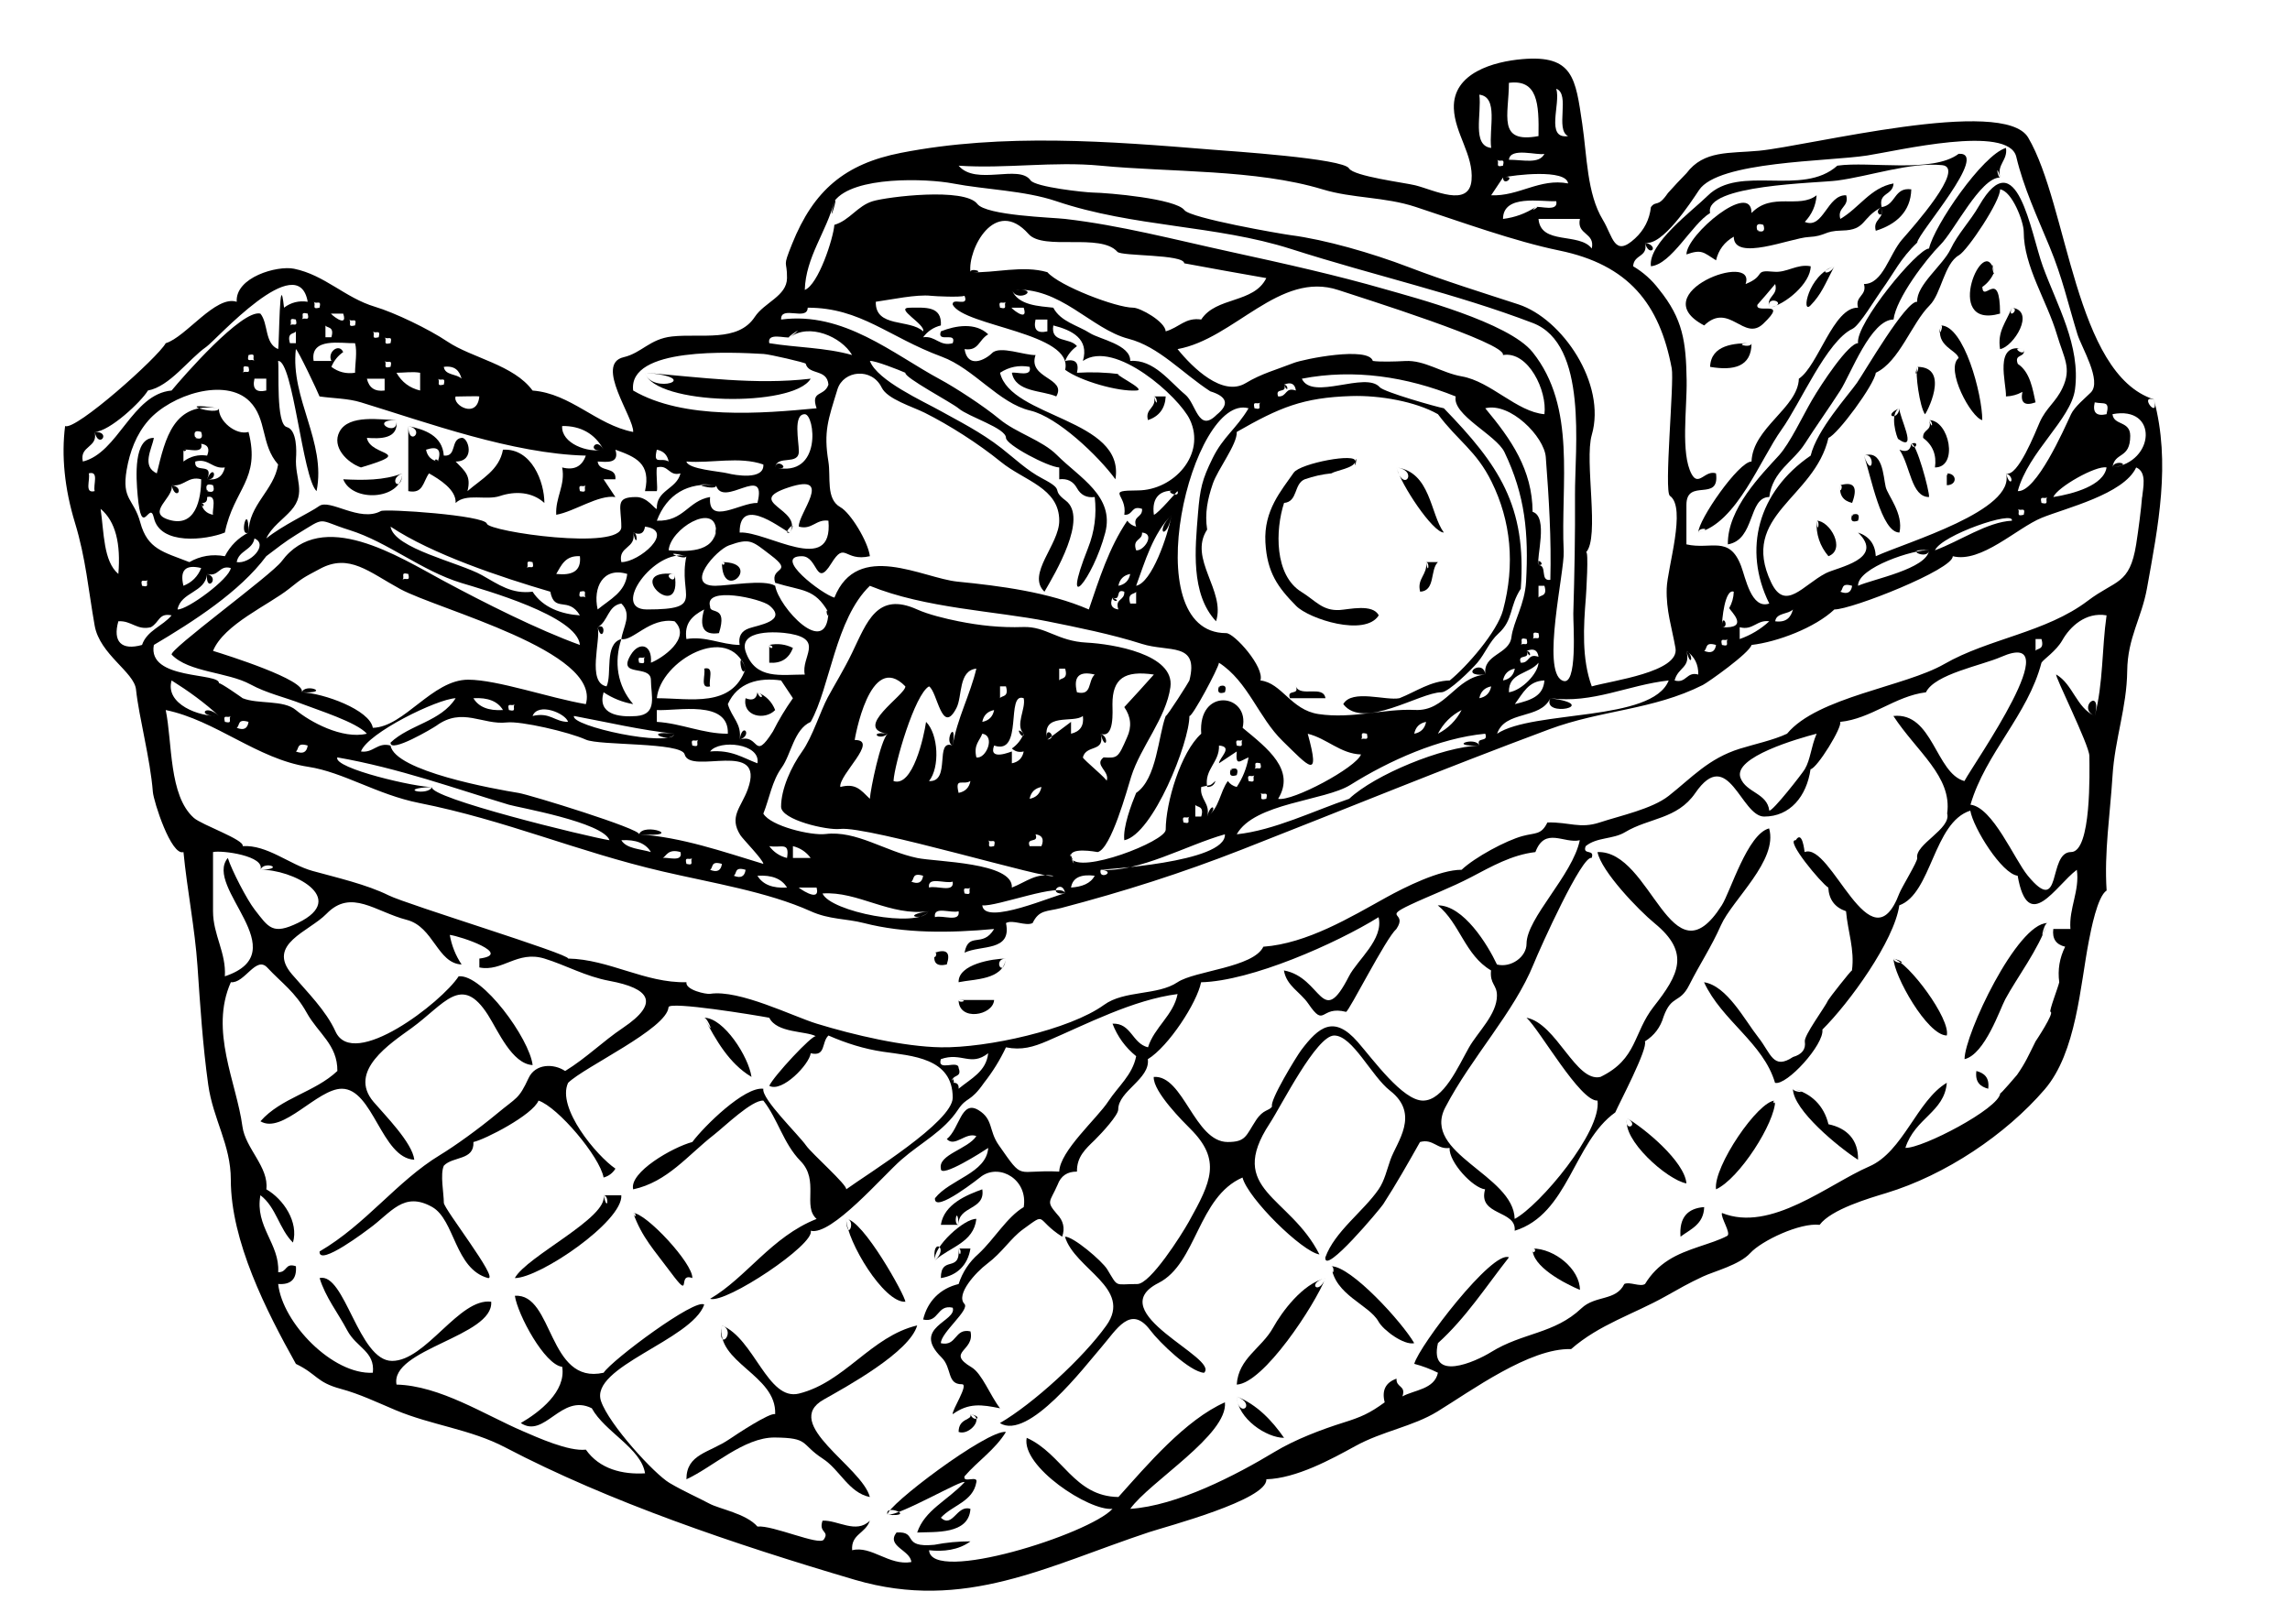 <?xml version="1.0" encoding="UTF-8"?>
<svg enable-background="new 0 0 185.76 131.76" version="1.1" viewBox="0 0 185.76 131.76" xml:space="preserve" xmlns="http://www.w3.org/2000/svg">
<g clip-rule="evenodd" fill-rule="evenodd">
	<path d="m162.24 14.4c-1.598 0-3.706 4.332-4.851 5.47-1.125 1.12-3.569 4.304-3.79 6.05-1.841 0-3.462 4.419-4.319 5.76-0.94 1.461-1.947 2.862-2.88 4.32-0.933 1.453-2.616 2.22-2.88 4.32-1.723 0-1.13 3.463-3.36 3.84-0.052-2.892 2.751-5.688 4.143-7.218 0.887-0.976 1.918-3.173 2.663-4.456 0.792-1.362 2.968-4.646 3.754-4.646-0.221-1.579 4.827-7.68 5.76-7.68 0.398-1.826 4.344-7.609 6.24-8.16 0.16 1.008-0.76 1.327-0.47 2.4-0.24 0-0.36-1.322 0 0z"/>
	<path d="m137.76 43.2c0-1.021 3.275-5.76 4.32-5.76 0.098-2.746 3.769-4.359 3.84-6.72 1.567-1.03 2.8-5.826 4.8-5.76-0.271-0.958 0.752-0.962 0.48-1.92 1.544 0 2.042-2.401 3.102-3.619 0.866-0.995 5.189-5.824 3.243-6.023-2.563-0.262-5.866 0.896-8.5 1.246-1.632 0.217-10.843 0.327-10.325 2.635-1.498 0.917-3.12 4.154-4.8 4.32-0.257-1.838 3.395-4.522 4.602-5.719 2.596-2.575 7.677 0.108 10.519-2.441 2.629-0.378 7.715 0.636 9.84-0.96 2.576-0.178-3.339 6.479-3.36 7.2-1.376 1.305-1.884 2.47-2.88 3.84-0.437 0.602-1.807 2.887-2.36 3.147-2.106 0.99-4.253 6.081-5.757 8.175-1.72 2.398-3.64 7.569-6.76 8.359 0-0.48 1.28-0.323 0 0z"/>
	<path d="m161.76 22.08c-0.204 0.493-0.524 0.893-0.96 1.2 0.077 1.351 1.44-1.636 1.44 2.16-4.78 1.355-1.21-6.878-0.48-3.36-0.02 0.704-0.35-1.701 0 0z"/>
	<path d="m143.52 24.96c-0.272-0.958 0.751-0.962 0.479-1.92-0.471 0.568-0.951 1.128-1.44 1.68-0.215 0.818 2.613-0.496 0.467 1.546-1.56 1.484-2.758-1.813-4.786 0.134-5.014-2.626 4.287-6.074 3.359-3.36 1.716-0.681 0.57-1.169 2.287-0.998 1.059 0.106 1.873-0.66 2.993-0.442 0 1.377-2.06 3.123-3.36 3.36-0.32-1.117 1.76-0.32 0 0z"/>
	<path d="m163.2 24.96c1.973 0.259 0.118 3.19-0.96 3.36-0.23-1.444 0.47-2.133 0.96-3.36 0.71 0.093-0.41 1.031 0 0z"/>
	<path d="m157.44 26.4c1.879 0 3.359 5.594 3.359 7.68-0.899-0.192-3.033-4.116-1.92-5.04-0.15-0.655-1.9-0.951-1.44-2.64 0.32 0-0.36 1.323 0 0z"/>
	<path d="m142.08 27.84c0 1.912-1.444 2.25-3.36 1.92 0.07-1.807 1.99-1.929 3.36-1.92 0 0.48-1.77-0.012 0 0z"/>
	<path d="m164.16 28.32c0.183 0.752-0.814 0.325-0.48 1.2 1.005 0.659 1.209 2.06 1.44 3.12-0.886 0.317-1.242 0.034-1.068-0.851-0.41 0.231-0.854 0.355-1.332 0.371 0.05-1.06-1.04-4.441 1.44-3.84 0.18 0.74-1.27-0.307 0 0z"/>
	<path d="m155.52 29.76c2.782 0 0.672 3.909 0.628 3.844-0.43-0.618-0.8-3.29-0.63-3.844 0.32 0-0.38 1.233 0 0z"/>
	<path d="m52.32 30.24c4.489 0.356 8.933 1.007 13.44 0.48-1.404 2.366-12.675 2.153-13.44-0.48 4.962 0.394 0.524 1.805 0 0z"/>
	<path d="m93.6 32.16h0.96c-0.051 0.972-0.53 1.612-1.439 1.92-0.273-0.957 0.751-0.962 0.479-1.92 0.32 0 0.317 1.117 0 0z"/>
	<path d="m17.76 33.12c-0.06 1.009 1.361 2.215 2.4 1.92 0.994 3.875-1.188 4.591-1.92 8.16-1.519 0.612-5.256 1.061-5.76-1.2-0.34-1.494-0.984 1.858-1.314-1.815-0.134-1.491-0.343-4.665 1.314-4.665-0.153 0.894-1.03 2.296 0.24 2.88 0.692-2.859 1.358-5.839 5.04-5.28-0.041 0.681-4.056-0.616 0 0zm-1.92 2.4c0.48 0.16 0.64 0 0.48-0.48-0.48-0.16-0.64 0-0.48 0.48 0.16 0 0-0.16 0 0zm-0.96 0.96v0.96c0.566-0.427 1.206-0.587 1.92-0.48 0.23-0.564 0.07-0.884-0.48-0.96 0.227 0.865-1.103 0.381-1.44 0.48 0 0.32 0.495-0.145 0 0zm1.92 2.4c0.785 0.105 1.265-0.215 1.44-0.96-1.009 0.148-1.327-0.774-2.4-0.48-0.121 1.046 1.554-9e-3 0.96 1.44 0.919 0.119 0.556-1.356 0 0zm-2.88 0.48c0.239 0.982-2.133 2.227-0.212 2.806 2.15 0.648 2.604-1.647 2.612-3.286-1.073-0.294-1.392 0.628-2.4 0.48 0.335 1.375 1.125 0.165 0 0zm2.88 0.48c0.48 0.16 0.64 0 0.48-0.48-0.48-0.16-0.64 0-0.48 0.48 0.16 0 0-0.16 0 0zm-0.48 0.96c0.104 0.536 0.424 0.856 0.96 0.96-0.099-0.337 0.385-1.667-0.48-1.44 0.031 0.35-0.13 0.511-0.48 0.48 0.104 0.536 0.408 0.088 0 0z"/>
	<path d="m32.16 34.08c0.213 1.567-1.36 1.513-2.4 1.44 0.277 1.539 4.03 1.058-0.48 2.4-1.105-0.379-2.394-1.652-1.743-2.895 0.757-1.443 3.368-0.96 4.623-0.945 0.202 1.482-2.348-0.028 0 0z"/>
	<path d="m156.48 34.08c1.648 0 2.406 3.84 0.48 3.84 0.146-1.005-0.174-1.805-0.96-2.4-0.05-0.754 0.79-0.53 0.48-1.44 0.32 0 0.33 0.972 0 0z"/>
	<path d="m33.12 34.56c1.34 0.285 2.764 0.776 2.88 2.4 1.09 0.102 0.521-1.334 1.44-1.44 0.552-0.085 1.155 1.92-0.48 1.92 0.759 0.775 1.278 1.162 0.96 2.4 1.149-0.999 2.579-1.705 2.88-3.36 2.334-0.134 3.36 2.623 3.36 4.32-0.996-0.915-2.385-0.974-3.606-0.563-1.108 0.374-2.747-0.252-3.594 0.563 0.064-1.071-1.317-1.922-2.16-2.4-0.503 0.714-0.463 1.676-1.68 1.44v-5.28c1.452 0.308 0 1.76 0 0zm2.4 2.88c0.32-0.96 0-1.28-0.96-0.96 0.105 0.536 0.424 0.855 0.96 0.96 0-0.32-0.536-0.104 0 0z"/>
	<path d="m155.04 36c0.396-0.158 1.496 3.878 1.439 4.32-1.448 0-1.501-2.5-2.399-3.84 0.56 0.229 0.88 0.07 0.96-0.48 0.77-0.306 0.24 0.722 0 0z"/>
	<path d="m109.92 37.44c-0.029 0.52-1.586 0.737-1.92 0.96-0.739 0.074-1.459 0.234-2.16 0.48-0.91 0.371-0.541 1.814-1.68 1.92-0.711 2.183-0.799 5.863 1.417 7.223 1.14 0.7 1.693 1.545 3.099 1.461 0.735-0.043 2.687-0.529 3.164 0.436-1.105 1.757-5.653 0.296-6.7-0.769-1.461-1.485-2.358-2.678-2.493-5.158-0.141-2.598 1.294-4.197 2.297-5.65 0.52-0.76 5.23-1.654 4.97-0.903-0.05 0.944 0.26-0.764 0 0z"/>
	<path d="m113.28 37.92c2.779 0.364 2.725 3.753 3.84 5.28-0.9 0-3.48-3.904-3.84-5.28 1.84 0.241 0.56 2.158 0 0z"/>
	<path d="m32.64 38.4c-0.104 2.15-4.042 2.384-4.8 0.48 1.574 0.078 3.303 0.108 4.8-0.48-0.081 1.679-1.264 0.496 0 0z"/>
	<path d="m157.92 38.4c0.854 0 0.854 0.96 0 0.96v-0.96c0.16 0 0 0.32 0 0z"/>
	<path d="m149.28 39.36c1.12-0.32 1.439 0.16 0.96 1.44-0.74-0.175-1.06-0.655-0.96-1.44 0.32 0-0.12 0.919 0 0z"/>
	<path d="m150.24 41.76c0.479-0.16 0.64 0 0.479 0.48-0.48 0.16-0.64 0-0.48-0.48 0.16 0 0 0.16 0 0z"/>
	<path d="m147.36 42.24c1.078 0 2.403 2.328 0.96 2.88-0.7-0.826-1.02-1.786-0.96-2.88 0.32 0 0.05 1.232 0 0z"/>
	<path d="m58.56 45.6c3.391 0 0 3.391 0 0 0.48 0 0 0.48 0 0z"/>
	<path d="m115.68 45.6h0.96c-0.652 0.625-0.184 2.328-1.439 2.4-0.29-1.073 0.63-1.392 0.48-2.4 0.32 0 0.17 1.125 0 0z"/>
	<path d="m54.72 46.56c0.71 4.206-4.373-0.446 0 0 0.179 1.059-1.158-0.118 0 0z"/>
	<path d="m62.4 52.32c0.673-0.142 1.313-0.062 1.92 0.24-0.325 0.874-0.964 1.274-1.92 1.2v-1.44c0.574 0.146 0 0.48 0 0z"/>
	<path d="m57.12 54.24c0.867-0.228 0.334 0.945 0.48 1.44-0.867 0.227-0.335-0.945-0.48-1.44z"/>
	<path d="m98.88 55.68c0.48-0.16 0.641 0 0.48 0.48-0.48 0.16-0.64 0-0.48-0.48 0.16 0 0 0.16 0 0z"/>
	<path d="m105.12 55.68c0.364 0.909 2.223-0.137 2.399 0.96h-2.88c-0.29-0.77 0.78-0.19 0.48-0.96 0.32 0.799 0.3 0.777 0 0z"/>
	<path d="m61.44 56.16c0.687 0.273 1.167 0.753 1.44 1.44-0.841 0.875-2.681 0.509-2.4-0.96 0.564 0.23 0.884 0.07 0.96-0.48 0.687 0.273 0.242 0.722 0 0z"/>
	<path d="m99.84 62.4c0.48-0.16 0.641 0 0.48 0.48-0.48 0.16-0.64 0-0.48-0.48 0.16 0 0 0.16 0 0z"/>
	<path d="m166.08 74.88c-0.733 2.158-2.49 4.455-3.418 6.182-0.421 0.782-1.658 4.474-3.302 4.858 0-1.995 4.26-11.04 6.72-11.04-0.73 2.149-0.32 0 0 0z"/>
	<path d="m75.84 77.28c0.96-0.32 1.28 0 0.96 0.96-0.826 0.187-1.146-0.134-0.96-0.96 0.32 0-0.186 0.826 0 0z"/>
	<path d="m81.6 77.76c-0.249 1.76-2.571 1.648-3.84 1.92-0.049-1.473 2.794-1.914 3.84-1.92-0.238 1.682-1.114 6e-3 0 0z"/>
	<path d="m153.6 77.76c1.251 0.357 4.632 4.896 4.32 6.24-1.59 0-4.32-4.908-4.32-6.24 1.49 0.427 0 0.48 0 0z"/>
	<path d="m77.76 81.12h2.88c-0.078 1.275-2.88 1.753-2.88 0 0.96 0 0 0.32 0 0z"/>
	<path d="m57.12 82.56c1.59 0 3.609 3.166 3.84 4.801-1.818-1.09-2.887-2.984-3.84-4.801 0.32 0 0.991 1.889 0 0z"/>
	<path d="m160.32 86.88c0.63 0.17 1.079 0.521 0.96 1.44-0.63-0.171-1.08-0.521-0.96-1.44z"/>
	<path d="m145.44 88.32c1.495 0.358 2.521 1.385 2.88 2.88 1.511 0.312 2.442 1.285 2.399 2.88-1.54-0.989-5.28-4.036-5.28-5.76 1.55 0.371 0 0.32 0 0z"/>
	<path d="m144 89.28c0 1.786-2.909 6.34-4.8 7.199-0.24-1.807 3.42-7.199 4.8-7.199 0 0.48-0.32 0 0 0z"/>
	<path d="m132 90.72c1.375 0.797 4.652 3.492 4.8 5.28-1.55-0.271-5.28-3.579-4.8-5.28 1.05 0.608-0.32 1.117 0 0z"/>
	<path d="m77.76 99.36h-1.44c0.258-1.68 2.1-2.425 3.36-2.881 0.275 1.709-1.992 1.324-1.92 2.881-0.48 0-0.077-1.677 0 0z"/>
	<path d="m48.96 96.96h1.44c0.156 2.101-6.62 6.72-8.64 6.72 0.968-1.78 7.603-4.907 7.2-6.72 0.48 0 0.332 1.496 0 0z"/>
	<path d="m138.24 97.92c-0.042 1.398-1.095 1.785-1.92 2.4-0.12-1.559 0.58-2.303 1.92-2.4z"/>
	<path d="m51.36 98.4c1.045 0 4.871 4.108 4.8 5.279-1.294-0.493 0.053 1.963-1.779-0.501-1.321-1.78-2.303-2.79-3.021-4.78 0.32 0 0.212 0.588 0 0z"/>
	<path d="m68.64 98.88c1.351 0.033 4.8 6.246 4.8 6.72-1.751 0.1-4.736-4.9-4.8-6.72 0.866 0.021 0.071 2.01 0 0z"/>
	<path d="m75.84 102.24c-0.176-1.098 2.411-3.418 3.36-3.36-0.216 1.93-2.137 2.27-3.36 3.36-0.307-1.91 1.186-1.05 0 0z"/>
	<path d="m77.76 101.28h0.96c-0.208 1.33-1.071 2.192-2.4 2.399 0-1.9 1.591-0.37 1.44-2.4 0.32 0 0.077 1.04 0 0z"/>
	<path d="m124.32 101.28c1.78 0 3.84 1.675 3.84 3.359-1.23-0.52-3.93-1.91-3.84-3.36 0.48 0-0.04 0.68 0 0z"/>
	<path d="m108 102.72c1.602 0 5.737 4.534 6.72 6.24-0.844 0.188-2.52-1.066-2.894-1.746-0.77-1.39-3.55-2.15-3.83-4.49 0.32 0 0.13 1.08 0 0z"/>
	<path d="m107.52 103.68c-0.862 2.193-5.017 8.538-7.199 8.641 0.138-2.153 2.023-2.938 2.962-4.639 0.68-1.22 2.36-3.55 4.24-4-0.59 1.49-1.55 0.37 0 0z"/>
	<path d="m58.56 107.52c2.625 1.059 3.712 6.157 6.248 5.529 3.73-0.925 5.845-4.637 9.592-5.529-0.603 2.177-5.824 5.021-7.585 6.015-3.472 1.957 3.11 5.445 3.746 7.906-1.708-0.344-2.433-2.211-3.808-3.106-1.859-1.212-1.056-1.695-3.904-1.723-2.498-0.024-5.031 2.409-7.168 3.389 0-2.06 1.831-2.124 3.504-3.264 0.529-0.359 3.268-2.177 3.695-2.017 0.137-3.2-4.864-4.17-4.32-7.21 1.254 0.5-0.418 2.34 0 0z"/>
	<path d="m100.32 113.28c1.639 0.667 2.85 1.937 3.84 3.359-1.42 0-3.76-1.55-3.84-3.36 1.7 0.7 0.08 1.84 0 0z"/>
	<path d="m78.72 114.72c1.205 0.238-0.087 1.773-0.96 1.44 0-1.16 1.133-0.92 0.96-1.44 1.156 0.23 0.242 0.72 0 0z"/>
	<path d="m152.64 16.8c-1.691 0.875-1.217 1.862-3.22 1.901-1.503 0.029-1.289 0.454-2.717 0.528-1.437 0.075-6.063 2.034-6.063-0.029-0.757 0.429-1.237 1.069-1.439 1.92-1.024-0.649-1.149-0.923-2.4-0.48 0-1.61 5.28-6.012 5.28-3.36 1.65-1.729 3.845-0.312 5.28-1.44-0.064 0.837-0.385 1.557-0.96 2.16 1.508 0.641 1.812-2.229 3.359-2.16 0.272 0.958-0.752 0.962-0.479 1.92 1.542-0.896 2.444-2.536 4.319-2.88-0.05 0.997-1.25 0.709-0.96 1.92 1.176-0.18 0.988-1.632 2.4-1.44-0.049 1.824-1.244 2.851-2.88 3.36-0.27-0.958 0.75-0.962 0.48-1.92-0.84 0.436 0.32 1.117 0 0zm-10.08 1.92c0.48 0.16 0.641 0 0.48-0.48-0.48-0.16-0.64 0-0.48 0.48 0.16 0 0-0.16 0 0z"/>
	<path d="m174.72 32.4c-6.433-2.065-6.955-15.738-10.199-21.24-1.977-3.351-17.82 0.684-21.832 1.068-2.408 0.23-4.473-0.054-5.881 1.82-0.516 0.526-1.019 1.063-1.509 1.611-0.843 1.232-0.945 0.564-1.379 1.141-0.117 1.013-0.548 1.861-1.293 2.546-1.69 1.565-1.778-0.146-2.612-1.521-1.288-2.122-1.277-5.16-1.665-7.775-0.549-3.702-0.725-5.611-4.873-5.253-2.276 0.196-5.643 1.103-5.543 3.99 0.07 2.036 1.61 3.796 1.434 5.832-0.196 2.26-3.062 0.786-4.562 0.413-0.849-0.211-5.002-0.733-5.375-1.372-0.471-0.808-9.665-1.403-11.207-1.528-8.147-0.664-16.868-1.354-25.14 0.267-4.527 0.887-7.08 3.022-8.83 7.385-0.82 2.043-0.396 1.236-0.413 2.777-0.016 1.46-1.839 1.967-2.614 3.146-1.371 2.084-4.356 1.329-6.717 1.587-1.802 0.197-2.46 1.34-3.921 1.681-2.379 0.555 0.855 4.912 0.772 6.066-2.983-0.575-5.047-3.119-8.16-3.36-1.528-2.092-4.926-2.642-6.902-3.97-1.515-1.019-4.287-2.351-5.884-2.828-2.427-0.725-4.062-2.571-6.564-3.084-1.363-0.279-4.778 0.692-4.649 2.682-1.708-0.563-4.115 2.864-5.76 3.36-0.618 1.146-7.308 7.114-8.16 6.72-0.309 2.4-0.048 5.07 0.798 7.842 0.882 2.89 1.076 5.381 1.599 8.344 0.415 2.347 3.203 3.762 3.354 5.184 0.239 2.262 1.154 5.601 1.367 8.31 0.06 0.767 1.484 5.215 2.483 4.88 0.299 3.085 0.928 6.197 1.135 9.226 0.221 3.229 0.428 6.465 0.873 9.646 0.393 2.812 1.832 4.86 1.832 7.701 0 4.983 2.865 10.625 5.28 14.946 1.74 0.84 1.647 1.489 3.634 2.024 1.543 0.415 2.978 1.108 4.446 1.725 2.947 1.237 6.074 1.545 8.904 3.028 8.411 4.409 18.565 7.85 28.376 10.743 8.885 2.603 15.598-1.134 23.85-3.87 1.344-0.446 9.626-2.623 9.51-4.29 2.433-0.074 5.27-1.623 7.21-2.69 2.232-1.228 4.663-1.579 6.671-2.809 2.735-1.674 7.487-5.165 10.84-5.061 2.288-2.002 5.066-2.83 7.621-4.26 1.244-0.696 1.863-1.061 3.059-1.62 0.938-0.438 2.974-0.947 3.852-1.909 0.909-0.996 4.024-2.482 5.628-2.291 0.936-1.265 4.071-2.174 5.394-2.575 4.835-1.467 9.709-4.751 12.857-8.406 2.586-3.003 2.881-8.425 3.59-12.059 0.166-0.856 0.691-3.61 1.439-4.08-0.204-3.121 0.286-6.189 0.478-9.294 0.187-3.008 1.159-5.551 1.192-8.513 0.03-2.705 1.164-4.267 1.605-6.715 0.9-5.025 1.95-10.154 0.56-15.307-1.27-0.408 0.47 1.733 0 0zm-4.8 0.24c0.761 0.165 1.236-0.171 0.96 0.96-0.83 0.186-1.15-0.134-0.96-0.96 0 0-0.19 0.826 0 0zm0.96 5.28c-0.231 1.462-2.688 2.142-4.32 2.4 0.33-0.801 3.46-2.578 4.32-2.4 0 0-1.11-0.23 0 0zm-37.44-18.24c1.378 0.333 3.7-3.235 4.381-4.259 1.562-2.353 10.439-2.315 13.626-2.805 2.445-0.375 11.482-2.547 12.11 0.107 0.585 2.478 1.69 4.849 2.691 7.268 1.066 2.578 1.475 4.538 2.272 7.135 0.318 1.033 2.011 3.785 1.08 4.716-0.393 0.394-1.327 1.163-1.602 1.758-0.59 1.277-2.825 6.33-4.32 6.24 0.845-3.181 4.324-5.825 4.642-8.254 0.465-3.553-1.458-6.813-2.613-9.99-0.981-2.696-2.094-10.222-5.156-4.924-0.788 1.363-1.713 2.252-2.33 3.549-0.616 1.294-2.78 2.917-2.702 4.259-0.918-0.104-4.269 5.695-4.888 6.58-0.688 0.984-3.256 3.81-3.752 5.9-4.267 2.914-5.532 7.619-3.359 12-1.458 0.498-1.924-2.096-2.289-3.052-0.957-2.514-2.439-1.29-4.432-1.748v-3.2c0-2.225 2.725-0.17 2.4-2.56-0.885-0.302-1.41 1.116-1.979 0.059-0.903-1.68-0.367-5.299-0.404-7.619-0.05-3.113-0.291-4.961-2.246-7.371-0.575-0.76-1.272-1.383-2.092-1.869 0.05-0.997 1.25-0.709 0.96-1.92 1.27 0.307 0.31 1.267 0 0zm32.64 20.64c-0.241 0.241 0.226 0.652-0.48 0.48-0.17-0.706 0.24-0.238 0.48-0.48zm-3.36-1.92c0.826 3.009-8.038 5.565-10.56 6.72-0.051-0.972-0.531-1.612-1.44-1.92 2.228 2.164-1.684 2.816-2.618 3.302-1.858 0.966-3.289 3.144-4.43 0.746-2.606-5.479 3.518-6.801 4.648-11.728 0.741-0.268 3.734-4.327 3.84-5.28 1.923-0.913 2.904-4.013 4.37-5.47 0.944-0.939 1.175-3.383 2.375-4.064 0.699-0.396 3.389-4.429 3.335-5.346 0.983 0.146 1.92 2.633 1.92 3.44 0 2.813 1.88 5.591 2.694 8.345 0.567 1.915 1.211 2.701 0.453 4.322-0.542 1.159-1.33 1.614-1.852 2.789-0.33 0.747-1.79 4.504-2.73 4.144 0.36 1.323 0.78 0.297 0 0zm0.48 3.84c-2.007 0.101-4.219 1.66-6.24 2.4 0.54-1.237 6.47-3.266 6.24-2.4 0 0 0.23-0.867 0 0zm-6.72 2.4c-0.171 1.51-4.563 2.34-5.76 2.88-0.05-1.481 4.58-2.977 5.76-2.88-0.1 0.861-2.27-0.187 0 0zm-7.2 3.36c0.283-0.182 0.02-0.761 0.96-0.48-0.08 0.549-0.4 0.709-0.96 0.48 0 0 0.42-0.055 0 0zm-3.84 1.44c-0.171 0.63-0.521 1.079-1.44 0.96 0.09-0.707 1.05-0.55 1.44-0.96zm18.24-8.16c0.242 0.242 0.652-0.226 0.48 0.48-0.71 0.172-0.24-0.239-0.48-0.48zm-24 9.6c-0.012-0.609 0.239-3.146 0.96-2.88-0.016 0.478-0.139 0.921-0.371 1.332 0.1 0.238 1.73 1.688-0.59 1.548-0.02-1.267 0.68 0.041 0 0zm0.48 0.96c-0.241 0.241 0.226 0.652-0.48 0.48-0.17-0.706 0.24-0.238 0.48-0.48zm0.96-0.96c1.074 0.294 1.392-0.628 2.4-0.48-0.701 0.644-1.502 1.124-2.4 1.44v-0.96c1.32 0.363 0 0 0 0zm-2.88 1.92c0.283-0.182 0.02-0.761 0.96-0.48-0.08 0.55-0.4 0.71-0.96 0.48 0 0 0.42-0.055 0 0zm-1.44 0c0.659 0.461 0.979 1.102 0.96 1.92-0.957-0.272-0.962 0.751-1.92 0.48 0.28-1.101 1.32-1 0.96-2.4 0.63 0.328 0.38 1.503 0 0zm-8.64-35.04c-0.291 1.311 1.251 1.09 0.96 2.4-1.011-1.333-4.141-0.253-4.32-2.4h3.36c-0.32 1.441 0 0 0 0zm-3.6-0.96c-0.805 0.522-1.685 0.843-2.64 0.96 7e-3 -2.032 3.103-1.374 4.32-1.44 0.19 0.906-1.33 0.367-1.68 0.48-0.65 0.554 0.54-0.175 0 0zm1.68-9.6c1.165 0.435-0.12 3.32 0.96 3.84-1.87 0.267-0.58-2.619-0.96-3.84zm-3.84-0.48c2.335-0.303 2.446 1.696 2.399 4.32-3.38 0.628-2.4-1.702-2.4-4.32 0.42-0.055 0 0 0 0zm2.88 5.76c-0.428 0.849-1.713 0.48-2.88 0.48 0.1-1.049 2.33-0.322 2.88-0.48 0 0-0.87 0.251 0 0zm-3.84 0.48c0.241 0.241 0.652-0.225 0.479 0.48-0.7 0.172-0.24-0.238-0.48-0.48zm0.48 1.44c0.859-0.204 5.122-0.722 5.28 0.48-2.305-0.445-4.009 1.067-6.24 0.96l0.96-1.44c1.16-0.276 0.03 0.828 0 0zm-1.92-6.72c1.575 0.185 0.763 2.757 0.96 4.32-1.58-0.185-0.76-2.757-0.96-4.32zm-30.72 5.76c5.648 0.544 12.606 0.283 18 1.92 2.437 0.744 5.03 0.596 7.544 1.423 3.719 1.225 8.034 2.793 11.655 3.538 5.613 1.154 8.143 4.312 9.128 9.562 0.214 1.141-0.646 9.994-0.149 10.339 1.365 0.95-0.209 5.857-0.259 7.512-0.055 1.81 0.416 3.148 0.712 4.844 0.339 1.945-5.163 2.633-6.791 3.103-0.826-2.232-0.668-4.877-0.48-7.2 0.023-0.293 0.251-3.922 0.011-3.67 1.138-1.193-0.144-7.412 0.47-9.53 1.204-4.149-2.398-9.428-5.949-10.589-2.934-0.958-5.997-1.908-8.896-3.019-3.017-1.155-6.792-2.235-9.577-2.597-0.794-0.104-8.125-1.374-8.623-2.03-0.709-0.933-6.179-1.406-7.439-1.427-0.61-0.01-4.657-0.44-5.044-0.993-0.93-1.326-4.426 0.472-5.832-1.186 3.847 0.26 7.693-0.37 11.528 0 0.532 0.051-3.736-0.36 0 0zm30.72 47.04c-2.982 0.092-8.492 2.371-10.56 4.32-2.853 0.963-6.077 2.557-9.12 2.88 1.433-2.561 7.133-2.7 9.234-4.017 3.115-1.953 7.201-3.792 10.925-4.143 0.29 0.77-0.78 0.19-0.48 0.96-2.72 0.083-0.3-0.776 0 0zm-33.12 9.12c-0.29-0.964 2.087-0.483 2.16-0.479 1.084-0.248 2.403-5.111 2.718-6.114 0.763-2.427 2.833-4.751 3.182-7.266 0.37-2.677-4.693-3.502-6.793-3.611-2.396-0.124-3.287-1.329-5.149-1.265-1.849 0.063-3.531-0.123-5.239-0.464-1.076-0.215-2.456-0.551-3.36-0.96-3.261-1.472-4.077 1.025-5.281 3.519-0.67 1.388-1.418 2.581-1.977 3.623-0.575 1.07-1.249 3.227-2.066 4.366-0.906 1.264-1.716 3.061-1.716 4.492 0 1.073 3.742 1.93 4.79 1.805 2.263-0.27 17.195 4.238 17.291 3.795-1.444-0.229-2.133 0.474-3.36 0.96 0.124-2.058-6.136-2.076-7.68-2.4-2.625-0.548-4.927-2.247-7.438-1.943-1.163 0.141-4.45-0.638-5.042-1.656 0.495-1.229 0.696-2.635 1.488-3.732 0.768-1.064 0.991-3.104 2.352-3.708 1.57-2.79 1.996-8.343 4.8-11.04 4.477 1.832 10.266 2.049 14.4 2.88 2.403 0.484 5.23 1.052 7.669 1.832 2.171 0.694 4.654-0.181 3.851 2.968-0.022 0.091-1.824 2.932-1.92 2.88-0.603 1.596-0.721 5.114-2.399 6.24-0.373 0.896-1.091 2.781-0.96 3.84 2.321-0.478 5.294-7.954 5.279-10.08 0.218 0.112 2.358-3.875 2.4-4.32 2.372 1.532 3.198 4.44 5.167 6.354 2.084 2.027 3.11 3.294 2.033-0.593 1.558 0.381 2.644 1.62 4.32 1.68-0.379 1.059-5.57 3.838-6.721 3.6 1.434-2.344-0.855-4.091-2.88-5.76 0.616-2.773-3.648-3.337-3.359 0.48-1.671 1.496-2.881 5.625-2.881 7.785 0 0.949-7.036 3.665-7.68 2.292-0.344-1.144 0.66 1.406 0 0zm1.92 1.44c-0.328 0.632-1.024 0.896-1.92 0.96 0.131-0.829 0.828-1.093 1.92-0.96zm-3.84-11.04c-0.548-2.263 2.131-1.292 2.88-1.92 0.104 0.784-0.215 1.264-0.96 1.44v-0.96l-1.92 1.44c-0.307-1.267 0.955-0.165 0 0zm1.44 12.479c-0.743 0.07-6.56 2.68-6.72 0.961 1.087 0.159 6.568-1.957 6.72-0.961-1.608 0.153-0.197-1.289 0 0zm-0.48-17.279v-0.96h0.48c0.274 0.921-0.379 0.727-0.48 0.96zm3.36 4.32c1.136 0.433 0.96-1.857 0.96-2.4 0-2.087 0.984-2.746 3.359-2.4-0.791 0.888-1.591 1.768-2.399 2.64 0.545 0.786 0.62 1.604 0.224 2.456-0.727 1.676-0.771 1.69-1.904 1.624-0.824 0.628 0.564 1.124 0.24 1.92 0.172-0.058-1.897-1.749-1.92-1.92 0.276-1.08 1.833-0.372 1.44-1.92 0.777 0.296 0.381 1.501 0 0zm-1.92-3.36c-0.311-1.271 0.169-1.75 1.44-1.44-0.584 0.551-0.185 1.737-1.44 1.44 0 0 1.258 0.298 0 0zm-2.88 12.48h-0.96c-0.294-0.771 0.774-0.188 0.48-0.96 0.549 0.076 0.709 0.396 0.48 0.96 0 0-0.055-0.425 0 0zm-0.96-3.84c0.104-0.536 0.424-0.855 0.96-0.96-0.105 0.535-0.424 0.856-0.96 0.96zm-0.48-5.28c-0.205 0.493-0.524 0.893-0.96 1.2 0.271 0.25 0.59 0.33 0.96 0.24-0.104 0.536-0.424 0.855-0.96 0.96v-0.96c-0.026-0.01-1.938 0.824-1.44-0.48 2.402 0.819 0.913-4.387 2.4-3.84 0.195 0.866-0.724 2.181 0 2.88-0.016 0.704-0.873-0.843 0 0zm-5.76 0.96c-1.506-0.575-0.106 2.99-1.92 2.88 0.888-1.096 0.769-3.797-0.24-4.8-0.169 1.172-1.076 5.333-2.64 4.8 0.076-1.38 1.728-7.049 2.88-7.68 0.683 0.413 1.039 4.063 2.228 1.748 0.488-0.949 0.141-3.03 1.612-3.188-0.502 2.128-1.569 4.069-1.92 6.24-0.777-0.296 0.379-2.341 0 0zm1.44 2.88c-0.104 0.536-0.424 0.856-0.96 0.96-0.319-1.304 0.333-0.59 0.96-0.96-0.104 0.536 0 0 0 0zm-6.72-3.84c-0.581 0.556-1.38 4.459-1.44 5.28-0.775-0.759-1.162-1.278-2.4-0.96-0.114-1.011 3.189-3.826 1.171-3.811-9e-3 0 1.222-7.321 4.109-4.349 0.041 0.681-4.344 3.432-1.44 3.84-0.654 0.626-1.618-0.228 0 0zm7.68 0c1.1 0.171 0.299 2.082-0.48 1.92-0.24-1.04 0.268-1.332 0.48-1.92zm0-0.96c0.104-0.536 0.424-0.856 0.96-0.96-0.104 0.536-0.424 0.856-0.96 0.96zm0.48 9.6c0.242 0.241 0.652-0.226 0.48 0.479-0.705 0.173-0.239-0.238-0.48-0.479zm0.96-11.52v-0.96h0.48c0.275 0.921-0.379 0.727-0.48 0.96zm-2.4 15.36c-0.241 0.241 0.225 0.652-0.48 0.479-0.172-0.705 0.239-0.238 0.48-0.479zm-0.96 1.92c0.147 0.946-1.317 0.282-1.92 0.48-0.147-0.947 1.318-0.282 1.92-0.48zm-2.4-1.92c-0.146-0.946 1.318-0.282 1.92-0.48 0.147 0.947-1.318 0.283-1.92 0.48zm0 1.92c-0.955 1.423-8.011 0.038-8.64-1.44 2.873-0.209 5.471 1.872 8.64 1.44-0.565 0.842-2.408 0.328 0 0zm-1.44-2.4c0.283-0.182 0.02-0.76 0.96-0.479-0.076 0.549-0.396 0.708-0.96 0.479 0 0 0.425-0.055 0 0zm-9.12 0.48h1.44c0.358 1.367-1.633-0.106-1.44 0zm-0.48-2.4v-0.96c0.596 0.149 1.076 0.469 1.44 0.96h-1.44zm-12.48-1.92c0.158-0.429-8.873-3.209-9.766-3.354-1.929-0.312-10.042-1.764-10.394-3.846-1.074-0.294-1.392 0.628-2.4 0.48 0.548-1.505 6.183-4.26 7.68-4.32-1.196 1.898-3.721 2.129-5.28 3.6-0.071 0.915 3.473-1.191 3.725-1.375 2.098-1.527 3.737-0.036 5.708-0.259 1.126-0.127 5.015 0.766 6.407 1.394 1.107 0.5 7.76 0.193 8.017 1.197 0.439 1.719 6.615-1.296 5.123 2.823-0.537 1.481-1.557 2.223-0.606 3.726 0.208 0.329 1.864 2.011 1.866 2.334-3.325-1.007-6.585-2.154-10.08-2.4 0.372-1.013 3.887 0.273 0 0zm7.68 3.36c0.283-0.183 0.019-0.762 0.96-0.48-0.076 0.549-0.396 0.71-0.96 0.48 0 0 0.425-0.055 0 0zm-1.92-0.48c0.283-0.182 0.02-0.76 0.96-0.479-0.076 0.549-0.396 0.708-0.96 0.479 0 0 0.425-0.055 0 0zm-1.44-0.96c-0.242 0.242 0.226 0.652-0.48 0.48-0.172-0.706 0.239-0.239 0.48-0.48zm-2.4 0c0.294-0.16 0.431-0.773 1.44-0.479 0.227 0.864-1.103 0.38-1.44 0.479 0 0 0.495-0.145 0 0zm-0.96-0.48c-0.863-0.257-1.978-0.262-2.4-0.96 1.192-0.072 1.981 0.259 2.4 0.96zm-17.76-5.28c-1.196 0.056-8.02-1.51-7.68-2.4 5.014 0.876 9.551 2.532 13.92 3.84 0.713 0.218 7.638 1.413 8.16 2.88-1.772-0.278-14.735-3.443-14.4-4.32-3.022 0.142-0.297 0.777 0 0zm-10.56-7.68c0.376-0.987-6.1-3.02-7.2-3.36 0.883-2.155 4.5-3.711 6.176-5.044 1.114-0.887 1.082-0.859 2.517-1.623 2.359-1.256 3.951 0.266 6.48 1.644 3.108 1.693 16.323 5.047 15.068 9.344-2.979-0.505-7.158-1.979-9.543-1.983-2.918-4e-3 -5.192 3.845-7.736 3.903-0.249-1.459-3.992-2.81-5.762-2.881 0.296-0.777 2.461 0.099 0 0zm8.16-9.12c0.242-0.242-0.225-0.652 0.48-0.48 0.172 0.705-0.238 0.238-0.48 0.48zm12 0.96c0.331 1.759 1.453 0.335 2.4 1.92-1.484-0.102-2.99-0.612-3.84-1.92-1.693 0.207-2.722-0.562-4.102-1.338-1.835-1.033-7.14-2.159-7.418-3.941 3.37 2.24 8.905 4.09 12.96 5.279 0 0-3.217-0.943 0 0zm-1.92-1.92c0.242-0.242-0.225-0.652 0.48-0.48 0.173 0.705-0.238 0.238-0.48 0.48zm8.64-2.88c0.564 0.229 0.884 0.07 0.96-0.48 2.521 0.331-0.497 2.9-1.92 2.88-0.292-1.31 1.252-1.089 0.96-2.4 0.425-0.054 0.321 1.441 0 0zm12.72 0c1.103-1.911-3.803-2.449-0.096-3.665 3.711-1.217 0.73 2.17 0.815 3.185 1.074 0.294 1.392-0.628 2.4-0.48 0.412 4.574-5.007 0.827-7.2 0.96-0.034-3.267 3.821 0.078 4.081 0 0.775-1.343-0.801 0.241 0 0zm-1.2-5.28c0.133-1.052 1.92-0.123 1.92-1.31 0-0.82-0.482-3.01 0.48-3.01 0.821 0 1.452 5.19-2.4 4.32 0.108-0.852 1.447 0.327 0 0zm4.32 11.76c-0.149 3.792-4.029-0.406-4.32-2.16-0.881-0.552-3.807 0-4.86 0-2.54 0 0.085-2.906 1.104-3.276 1.746-0.636 1.907-0.336 3.376 0.776 1.974 1.494-0.06 0.914 0.38 2.26 2.218 0.683 3.205 0.432 4.32 2.4-0.03 0.77-0.318-0.562 0 0zm-1.92 5.04c-1.94 0-3.98 0.441-4.782-1.818-0.66-1.861 2.528-1.681 3.592-1.494 2.758 0.488 0.878 1.89 1.19 3.312 0 0-0.248-1.128 0 0zm-12 3.84v-0.96c1.639 0.091 5.86-0.866 5.76 1.92-1.985 0.016-3.795-0.847-5.76-0.96 0 0 2.118 0.122 0 0zm3.36 1.44c-0.242 0.242 0.225 0.652-0.48 0.48-0.172-0.705 0.238-0.238 0.48-0.48zm1.44-17.04c-0.161 1.915-2.479 1.784-3.84 1.68 0.127-1.738 3.712-3.88 3.84-1.68-0.143 1.697-0.022-0.378 0 0zm0.24 8.4c0.731-2.325-0.759-1.487-0.72-2.16-0.509-1.698 4.137-0.636 4.805-0.085 1.54 1.266-0.948 1.603-1.644 1.855-0.629 0.216-0.883 0.667-0.762 1.35-1.522-0.026-2.755-0.742-4.32-0.48-0.183-1.25 0.429-1.871 1.44-2.4-0.378 1.313-0.144 2.12 1.201 1.92 0.191-0.609 0 0 0 0zm2.16 2.88c-1.106 3.21-4.486 2.4-7.2 2.4 0.276-3.016 5.846-6.199 7.2-2.4-0.369 1.071-0.71-1.994 0 0zm0.96 7.68c-1.169-0.431-2.088-1.111-3.84-0.96 0.736-0.986 4.128-0.659 3.84 0.96zm-1.44-1.92c0.186-1.296-0.637-1.767-0.96-2.88 0.789-1.768 2.531-2.181 4.32-1.92l0.96 1.44c-0.608 0.858-1.149 1.757-1.623 2.697-1.609 2.542-1.066 0.125-2.697 0.663 0.214-1.494 1.075-0.354 0 0zm-0.96-21.6c-0.644-0.166-3.214-0.327-3.36-0.96 2.024 0.16 4.277-0.443 6.24 0.24 0.089 1.301-2.324 0.863-2.88 0.72-0.436-0.113 1.014 0.262 0 0zm-0.96 0.96c0.562 1.935 4.189-1.848 3.36 1.44-1.355-0.051-4.036 1.882-3.84-0.48-1.806 0.309-2.123 1.992-4.32 1.92 0.818-2.15 2.503-3.13 4.8-2.88 0.162 0.558-2.873-0.313 0 0zm-2.4 5.76c-0.703 3.248 1.639 4.32-3.2 4.32-2.997 0 0.633-4.981 3.2-4.32-0.088 0.408-2.37-0.61 0 0zm-4.8 1.44c-0.166 1.492-1.384 2.043-2.4 2.88-0.403-1.784 0.438-3.477 2.4-2.88-0.176 1.584 0 0 0 0zm-2.4 4.32c0.862-0.473 0.81-1.745 1.92-1.92 0.903 0.875 0.137 1.909 0 2.88 0.93 0.21 2.314-1.785 4.32-1.44 1.429 1.375-1.065 3.036-1.92 3.36 0.125-1.509-0.962-1.73-1.62-0.66-1.18 1.918 1.62 0.751 1.62 2.07 0 1.238 0.579 2.781-1.172 2.917-1.445 0.111-3.19-0.136-2.667-1.927 0.732 0.486 1.532 0.807 2.4 0.96-1.299-1.507-1.569-3.408-0.96-5.28-1.411 0.389-0.73 2.859-1.2 3.84-1.623-0.303-0.445-3.761-0.721-4.8 0.827-0.453 0.387 1.453 0 0zm3.84 2.4c-0.242 0.242 0.225 0.652-0.48 0.48-0.173-0.705 0.238-0.239 0.48-0.48zm2.4 6.24c-0.324 1.155-8.499-0.629-8.16-1.44 2.716 0.506 5.407 1.15 8.16 1.44-0.238 0.849-2.895-0.305 0 0zm-7.2-11.04c-0.242-0.242-0.652 0.225-0.48-0.48 0.705-0.172 0.238 0.238 0.48 0.48zm-2.4-1.92c0.416-0.704 0.73-1.509 1.92-1.44 0.13 1.25-0.668 1.572-1.92 1.44zm0.96 12c-1.114-6e-3 -1.434-0.807-2.88-0.48 0.46-1.14 2.681-0.209 2.88 0.48zm-4.32-1.44c-0.242 0.242 0.225 0.652-0.48 0.48-0.173-0.705 0.238-0.238 0.48-0.48zm-0.96 0.48c-1.191 0.072-1.981-0.259-2.4-0.96 1.192-0.072 1.981 0.258 2.4 0.96zm23.04 14.4c-1.192 0.072-1.981-0.259-2.4-0.96 1.192-0.072 1.981 0.259 2.4 0.96zm-1.44-3.36c0.981 0.168 1.667-0.392 1.44 0.96-0.596-0.149-1.076-0.469-1.44-0.96 0 0 0.093 0.708 0 0zm27.84-20.16c0.77 0.294 0.189-0.774 0.96-0.48 0.045 0.754-0.791 0.529-0.48 1.44-0.55-0.076-0.71-0.396-0.48-0.96 0.777 0.296 0.055 0.425 0 0zm4.8-6.72c-0.312 1.723-1.607 5.505-2.88 5.76 0.726-1.986 1.355-4.206 2.88-5.76-0.392 2.168-1.427 1.454 0 0zm0.48-1.92c-0.011-0.031-1.566 1.824-1.92 1.92-0.202-1.407 0.512-2.122 1.92-1.92 0.242 0.722-1.495-0.215 0 0zm-3.36 4.8c-0.332-0.972 0.521-0.759 0.48-1.44 1.127 0.098 0.119 1.539-0.48 1.44zm0 3.36v0.96h-0.48c-0.274-0.92 0.38-0.727 0.48-0.96zm-1.44-0.48c0.104-0.536 0.424-0.856 0.96-0.96-0.104 0.536-0.424 0.856-0.96 0.96zm11.52 16.8c0.241 0.241 0.652-0.225 0.479 0.48-0.7 0.172-0.24-0.238-0.48-0.48zm-0.48-1.92c0.241-0.241-0.226-0.652 0.48-0.48 0.17 0.705-0.24 0.238-0.48 0.48zm-0.96-2.4c-0.241 0.242 0.226 0.652-0.479 0.48-0.17-0.705 0.24-0.239 0.48-0.48zm-3.84 5.28c0.101 0.234 0.755 0.039 0.48 0.96h-0.48v-0.96zm-0.481 0.96c-0.241 0.241 0.225 0.651-0.479 0.479-0.172-0.703 0.238-0.238 0.479-0.479zm-7.199 4.32c3.122 0.229 6.954-2.004 10.081-2.88 0.126 2.325-10.074 2.844-10.081 2.88 1.381 0.101-0.193 0.913 0 0zm8.64-4.32c0.294-1.074-0.628-1.392-0.479-2.4 0.834-0.207 0.65-0.021 1.156-0.497-0.098 0.341-0.323 0.506-0.677 0.497-0.248-1.453 1.017-1.989 0.96-3.36 1.2 0.094 0.017 0.997 0 1.44l1.44-0.96c-0.106 1.252 0.258 0.763 0.96 0.48-0.153 0.868-0.474 1.667-0.96 2.4-0.3-0.071-0.54-0.231-0.721-0.48-0.648 0.883-0.697 2.234-1.679 2.88 0.362-1.323 0.917-0.603 0 0zm3.84-3.36c-0.241 0.242 0.226 0.652-0.479 0.48-0.17-0.705 0.24-0.239 0.48-0.48zm8.64-2.88c0.241-0.242-0.226-0.652 0.479-0.48 0.17 0.705-0.24 0.239-0.48 0.48zm4.32-0.48c0.104-0.536 0.425-0.856 0.96-0.96-0.1 0.536-0.42 0.856-0.96 0.96zm1.92 0c0.437-0.844 1.076-1.484 1.92-1.92-0.44 0.844-1.08 1.484-1.92 1.92zm3.36-2.88c0.104-0.536 0.425-0.856 0.96-0.96-0.1 0.536-0.42 0.856-0.96 0.96zm0.48-1.92c-2.438 0.22-3.183 2.998-5.688 2.872-2.503-0.127-5.082 0.747-7.837 0.334-2.249-0.337-2.971-2.528-4.714-2.726 0.354-1.075-2.117-3.84-2.775-3.84-7.499 0-2.779-19.522 1.815-18.24-1.007 1.688-2.048 2.288-2.915 4.045-0.86 1.743-1.027 2.478-1.191 4.52-0.223 2.769-0.619 6.489 1.466 8.714 0.809-2.466-2.28-5.075-0.72-7.44-0.207-1.324 0.037-2.476 0.458-3.718 0.396-1.168 2-3.215 1.942-4.202 3.476-1.989 5.357-2.789 9.301-2.911 2.3-0.071 5.205 0.442 7.019 1.471 1.643 2.203 3.1 2.942 4.354 5.485 1.57 3.183 1.914 6.707 0.928 10.405-0.468 1.756-2.933 4.582-4.322 5.71-1.57 0.044-2.688 0.884-4.08 1.44-1.095 0.225-3.859-0.763-4.56 0.48 1.616 2.123 6.226-0.96 7.965-0.96 0.566 0 2.438-1.84 2.914-2.402 0.632-0.746 0.976-1.703 1.712-2.368 1.217-1.1 0.867-2.19 1.81-3.63 0.491-6.728-1.782-10.04-6.24-14.64-0.572-0.1-4.858-1.317-5.2-1.708-1.151-1.32-5.494 1.129-6.32-0.691 4.238-0.82 8.508-0.16 12.48 1.44-0.303 1.504 3.284 3.119 3.954 4.514 1.693 3.524 1.969 6.598 1.755 10.507-0.1 1.841-1.026 3.234-1.188 4.507-0.17 1.422-2.35 1.371-2.11 3.032-2.28 0.205-0.2-1.391 0 0zm-38.4-31.2c3.923-0.341 6.396 3.169 9.461 3.962 2.472 0.639 4.34 2.772 6.634 4.263 1.386 0.428 1.558 1.063 0.514 1.905-1.489 1.497-1.659-0.909-2.543-1.636-1.257-1.035-2.545-2.879-4.466-2.734 0.043-1.317-2.5-1.766-3.265-2.255-0.992-0.635-2.38-0.924-2.975-2.064-1.091-0.128-2.865-0.161-3.36-1.441 2.628-0.228 0.446 1.154 0 0zm2.88 2.4v0.96c-0.826 0.187-1.146-0.133-0.96-0.96h0.96zm-6.24-3.84c-0.238-1.832 1.989-6.168 4.717-3.094 1.214 1.368 5.848-0.105 7.201 1.44 0.329 0.375 5.378 0.179 5.423 0.934 0 0.014 6.529 1.188 6.658 1.2-1.018 2.071-4.066 1.492-5.279 3.36-1.297-0.186-1.768 0.638-2.881 0.96-0.048-0.79-2.061-1.92-2.64-1.92-1.374 0-5.969-1.751-6.96-2.88-2.011-0.585-4.259 0.09-6.24 0-0.055-0.425 1.478 0.067 0 0zm2.88 2.4c-0.242 0.242 0.225 0.652-0.48 0.48-0.172-0.705 0.238-0.238 0.48-0.48zm40.32 4.32c2.058-0.339 3.6 2.912 3.36 4.8-2.242-0.189-4.348-2.657-6.708-3.068-1.628-0.284-3.013-1.333-4.578-1.246-0.827 0.046-2.071 0.08-2.634-6e-3 -0.352-1.204-5.598-0.156-6.414 0.162-1.469 0.572-2.615 0.865-3.904 1.64-1.868 1.122-4.291-1.237-5.522-2.762 4.612-0.832 8.271-6.382 13.052-4.789 1.68 0.564 13.69 4.306 13.34 5.269 0 0 0.37-1.012 0 0zm2.88 24.96c-0.038 0.865-1.33 2.236-2.399 2.4-0.06-1.615 1.62-1.445 2.4-2.4 0 0-0.72 0.881 0 0zm-2.88 1.44c0.104-0.536 0.425-0.856 0.96-0.96-0.1 0.536-0.42 0.856-0.96 0.96zm1.92-2.4c0.564-0.23 0.884-0.07 0.96 0.48-0.91-0.311-0.686 0.525-1.439 0.48-0.3-0.771 0.78-0.19 0.48-0.96 0.43 0.054 0.3 0.777 0 0zm-0.48-0.48c0.241-0.242-0.226-0.652 0.479-0.48 0.17 0.705-0.24 0.239-0.48 0.48zm0.96-0.48c0.241-0.242-0.226-0.652 0.479-0.48 0.17 0.705-0.24 0.239-0.48 0.48zm0.96 3.36c-0.098 1.272-1.074 1.592-2.4 1.92 0.66-0.891 1.1-1.881 2.4-1.92 0 0-1.4 0.042 0 0zm-0.48-6.72v-0.96h0.48c0.28 0.921-0.38 0.726-0.48 0.96zm0-2.64c-0.199-0.548 0.827-3.924-0.479-4.32-0.023-3.427-1.74-5.878-3.841-8.4 2.025-0.511 4.786 2.306 4.911 3.964 0.251 3.32 0.459 6.623 0.369 9.956-0.87 0.121-0.22-1.169-0.96-1.2-0.28-0.755 0.69 0.029 0 0zm-20.64-14.64c0.563-0.23 0.884-0.07 0.96 0.48-0.91-0.311-0.686 0.525-1.44 0.48-0.29-0.77 0.78-0.189 0.48-0.96 0.42 0.055 0.3 0.777 0 0zm-1.92 1.44c-0.241 0.241 0.226 0.652-0.48 0.48-0.17-0.705 0.24-0.238 0.48-0.48zm-20.16-7.68h0.96c0.444 1.325-1.231-0.121-0.96 0zm43.68 31.68c3.439 0.46 6.28-1.072 9.601-1.44-1.332 3.38-10.974 2.376-13.92 4.32 0.65-1.916 3.5-1.122 4.32-2.88 4.25 0.569-0.76 1.638 0 0zm-58.08-40.32c1.529-2.068 7.53-1.835 9.6-1.44 2.68 0.512 5.817 0.569 8.4 1.44 6.288 2.125 12.93 1.926 19.026 3.872 7.002 2.235 13.331 3.607 19.632 6.011 4.505 1.719 3.396 10.214 3.422 13.964 0.021 3.203-0.042 6.407-0.137 9.608-0.021 0.742 0.388 6.098-0.903 5.425-1.695-0.802 0.2-8.849 0.124-10.456-0.262-5.527 1.064-11.699-2.528-16.18-1.944-2.426-9.676-4.443-11.943-5.096-3.97-1.143-8.021-2.049-12.622-3.054-4.554-0.994-8.861-2.133-13.35-2.654-1.04-0.12-6.397-0.27-7.124-1.218-1.032-1.348-7.281-0.58-8.476-0.222-1.26 0.379-1.877 1.558-3.12 1.92-0.079 1.085-1.294 4.852-2.4 5.28 0.083-2.685 1.753-4.691 2.402-7.2 0.362-0.489-0.658 2.542 0 0zm-2.16 8.64c4.302 0 6.545 2.379 10.87 3.976 2.615 0.965 4.629 3.773 7.185 4.372 2.207 0.517 5.512 3.671 6.906 5.572 0.801-4.92-8.501-4.973-9.36-8.64 0.728-0.479 1.527-0.64 2.4-0.48 0.227 0.865-1.103 0.381-1.44 0.48 0.296 1.6 2.479 1.414 3.6 1.92 0.888-1.524-2.344-1.436-1.68-3.36-0.851 0.043-2.899-0.784-3.521-0.162-0.568 0.567-1.985 1.286-2.238-0.318 1.159 0.173 1.131-0.743 1.92-1.2-1.036-0.991-2.661-0.711-3.84-0.24-0.364 0.988 1.324-0.028 0.96 0.96-1.074 0.294-1.391-0.628-2.4-0.48 0.364-0.491 0.844-0.811 1.44-0.96 0.097-1.61-1.293-1.44-2.505-1.44-1.351 0 1.288 1.348 1.065 1.92-1.084-1.024-3.894-0.262-3.84-2.4 1.245-0.174 3.307-0.615 4.476-0.484 0.385 0.043 2.355 0.13 2.724 4e-3 0.394 0.968-1.038 0.076-0.96 0.72 0.941 1.764 9.831 2.277 9.12 5.28 1.259 0.917 4.284 1.773 5.76 1.68 1.035-0.024-2.358-1.555-1.243-1.317-1.182-0.156-2.367-0.197-3.557-0.123 0.187-0.827-0.133-1.146-0.96-0.96 0.205-0.493 0.525-0.893 0.96-1.2-0.6-0.738-2.158-0.227-1.92-1.68 1.523 0.384 2.925 1.095 2.4 2.88 2.592-1.784 7.812 2.928 8.678 4.762 1.331 2.816-1.299 5.727-4.218 5.741-2.716 0.013-0.842 0.286-1.099 1.977 0.754 0.045 0.53-0.791 1.44-0.48 0.045 0.754-0.791 0.53-0.48 1.44-0.3-0.072-0.54-0.232-0.72-0.48-1.493 2.198-2.29 4.776-3.12 7.2-3.265-1.413-7.214-1.913-10.654-2.257-2.827-0.283-8.113-3.372-9.985 1.297-1.009-0.277-5.051-3.36-2.64-3.36 1.326 0 1.107 2.657 2.388 0.588 1.157-1.868 1.021-0.112 3.132-0.588-0.149-1.179-1.559-3.509-2.396-3.978-1.193-0.668-0.762-2.433-0.97-3.696-0.404-2.458-0.014-3.412 0.733-5.855 0.475-1.553 2.787-1.802 3.591-0.149 0.458 0.941 2.503 1.548 3.493 2.044 1.967 0.985 4.333 2.485 6.176 3.983 1.895 1.541 4.733 2.104 4.733 4.771 0 1.955-2.687 4.341-1.2 5.76 0.835-1.446 3.581-6.004 1.718-7.398-1.287-0.963 0.074-0.761-1.892-1.789-1.229-0.642-2.225-1.606-3.307-2.453-1.693-1.324-3.56-2.245-4.914-3.006-1.438-0.808-5.164-2.475-5.766-4.074 0.386-0.05 2.419 0.751 2.88 0.96-0.125 0.374 3.775 2.43 4.313 2.887 0.812 0.691 3.847 1.595 3.847 2.393 0 0.564 3.425 2.368 4.32 2.4v0.96c0.653-0.079 1.134 0.161 1.44 0.72 0.307 0.559 0.787 0.799 1.44 0.72 0.165 1.428-0.015 2.804-0.543 4.137-2.286 5.77 0.401 2.532 1.392-1.23 0.784-2.975-2.092-4.481-3.918-6.316-1.2-1.206-3.298-1.783-4.674-2.926-1.279-1.062-3.598-2.562-4.794-3.206-3.814-2.051-7.826-5.531-12.902-4.858-0.064-1.192 2.135 0.158 2.156-0.961 0 0-0.019 1.021 0 0zm-1.44 2.4c1.524-1.166 4.163-0.068 5.04 1.44-2.185-0.616-4.492-0.596-6.72-0.96-0.191-0.905 1.326-0.367 1.68-0.48 1.641-1.255-0.545 0.175 0 0zm-12.72 4.32c-0.427-3.557 8.03-3.112 10.591-2.965 0.487 0.028 3.381 0.698 3.405 0.788 0.257 0.953 1.736 0.393 1.844 1.698-0.336 1.007-1.47 0.44-0.96 1.92-4.413 0.421-10.78 0.956-14.88-1.441 0 0 0.584 0.341 0 0zm2.88 5.76c-0.627-0.371-1.279 0.344-0.96-0.96 0.535 0.104 0.856 0.424 0.96 0.96 0 0-0.104-0.536 0 0zm-5.28-0.96c-1.265 0.283-3.445-0.504-3.36-1.92 1.484-0.025 2.66 0.612 3.36 1.92-1.443 0.323-0.613-1.147 0 0zm-10.08-4.32c-0.165 1.85-2.197 0.726-1.92 0-0.101 0.022 1.788-0.045 1.92 0 0 0-0.972-0.332 0 0zm-1.44-1.44c-0.39-0.41-1.347-0.253-1.44-0.96 0.919-0.119 1.27 0.33 1.44 0.96zm-1.92 0c0.242 0.242 0.652-0.225 0.48 0.48-0.705 0.173-0.238-0.238-0.48-0.48zm-1.44-0.48v1.44c-0.851-0.203-1.491-0.683-1.92-1.44 0.619 0 1.315-0.113 1.92 0zm-2.88-2.88c0.242 0.242 0.652-0.225 0.48 0.48-0.705 0.172-0.238-0.238-0.48-0.48zm0 1.92c0.242 0.242 0.652-0.225 0.48 0.48-0.705 0.172-0.238-0.239-0.48-0.48zm-0.96-2.4c0.242 0.242 0.652-0.225 0.48 0.48-0.705 0.172-0.238-0.238-0.48-0.48zm0.96 3.84v0.96c-0.784 0.104-1.265-0.215-1.44-0.96h1.44zm-1.92 1.92c5.368 1.642 12.299 4.173 18.24 4.32-0.314 0.889-0.954 1.209-1.92 0.96 0.284 1.435-0.566 2.448-0.48 3.84 1.483-0.263 3.433-1.648 4.8-1.44l-0.96-1.44h0.96c0.102-1.09-1.334-0.521-1.44-1.44 0.706 0.035 1.798 0.197 1.44-0.96 1.639 0.59 2.909 1.104 2.4 3.36h0.96c0.086-0.225-0.073-1.352 0-1.92 0.958-0.271 0.962 0.752 1.92 0.48-0.316 1.294-1.982 1.35-1.92 2.88-0.166 0.056-0.73-0.96-1.68-0.96-1.77 0-1.2 0.745-1.2 2.43 0 1.931-10.734 0.384-10.905-0.267-0.18-0.687-8.231-1.227-8.599-1.026-1.721 0.941-4.149-1.03-5.011-0.402-0.711 0.518-2.991 1.564-4.286 2.626 0.413-0.923 1.373-1.55 2.022-2.286 1.255-1.422 0.276-2.584 0.394-4.273 0.033-0.469 0.095-2.256-0.753-2.478-0.893-0.233-0.602-4.626-0.703-5.364 1.213-0.061 1.976 9.483 3.12 10.56 0.805-3.997-2.135-7.495-1.68-11.52 0.144 0.015 1.796 3.496 1.92 3.84 1.138 0.164 2.297 0.152 3.361 0.48 0.041 0.013-0.297-0.091 0 0zm18.24 6.72c-0.242 0.242 0.225 0.652-0.48 0.48-0.172-0.705 0.238-0.238 0.48-0.48zm-27.36 3.84c-0.844 0.436-1.484 1.076-1.92 1.92-1.026-0.189-1.987-0.03-2.88 0.48-2.123-0.832-3.391-1.04-3.982-3.218-0.528-1.947-1.523-1.807-1.104-4.268 0.248-1.451 0.778-2.881 1.759-4.001 1.836-2.097 6.252-3.517 8.212-1.558 1.434 1.434 0.887 3.499 2.315 5.125-0.337 2.109-2.392 3.269-2.4 5.52-0.844 0.436 0.01-2.63 0 0zm-0.96 2.4c0.165-0.955 1.275-0.965 1.44-1.92 1.179 0.5-0.372 2.1-1.44 1.92zm-2.4 0.96c0.958 0.272 0.962-0.751 1.92-0.48-0.114 0.89-3.541 3.407-4.32 3.36 0.28-1.44 2.249-1.348 2.4-2.88 1.117 0.317-0.158 1.602 0 0zm-1.92 0.96c-0.311-1.271 0.169-1.75 1.44-1.44-0.273 0.687-0.753 1.167-1.44 1.44 0 0 0.687-0.273 0 0zm-2.88-0.48c-0.242 0.242 0.225 0.652-0.48 0.48-0.172-0.705 0.238-0.238 0.48-0.48zm7.68-16.8c0.242-0.242-0.226-0.653 0.48-0.48 0.173 0.705-0.239 0.239-0.48 0.48zm0.96-0.96c-0.242-0.242-0.652 0.225-0.48-0.48 0.705-0.173 0.238 0.238 0.48 0.48zm0.96 1.44v0.96c-0.827 0.186-1.146-0.134-0.96-0.96h0.96zm2.4-3.84v0.96h-0.48c-0.274-0.921 0.379-0.727 0.48-0.96zm-0.48-0.48c0.242-0.242-0.225-0.652 0.48-0.48 0.172 0.705-0.238 0.238-0.48 0.48zm0.96-0.48c0.242-0.242-0.225-0.652 0.48-0.48 0.172 0.705-0.238 0.238-0.48 0.48zm3.84 0c0.242 0.242 0.652-0.225 0.48 0.48-0.705 0.172-0.238-0.238-0.48-0.48zm-1.44-0.48h0.96c0.444 1.325-1.231-0.122-0.96 0zm-0.48 0.96c0.101 0.233 0.754 0.04 0.48 0.96h-0.48v-0.96zm-0.96-1.92c0.242 0.242 0.652-0.225 0.48 0.48-0.705 0.172-0.238-0.238-0.48-0.48zm3.36 3.36c0.193 0.69 0 1.678 0 2.4-0.714 0.107-1.354-0.053-1.92-0.48 0.205-0.493 0.525-0.893 0.96-1.2-0.338-0.757-1.316 0.01-0.96 0.72h-1.44c-0.304-1.956 2.267-1.4 3.36-1.44 0 0-1.543 0.057 0 0zm-21.12 7.2c1.213-0.036 3.788-2.46 4.32-3.36 1.768-0.322 3.33-2.57 4.736-3.544 0.779-0.54 7.452-8.043 8.224-3.656-0.714-0.107-1.354 0.052-1.92 0.48-0.379-3.469-0.382 2.999-0.48 3.36-1.114-0.458-0.78-2.087-1.44-2.88-1.497-0.363-6.297 5.145-7.2 6.24-3.218 0.289-4.321 5.058-7.2 5.76-0.292-1.31 1.252-1.09 0.96-2.4 1.398-0.041 0.32 1.44 0 0zm0 4.8c-0.868 0.228-0.335-0.945-0.48-1.44 0.867-0.227 0.335 0.945 0.48 1.44zm0.48 1.44c1.224 1.017 1.645 2.835 1.44 5.28-1.215-1.025-1.157-3.323-1.44-5.28zm3.36 11.04c-1.663 0.47-2.39-0.257-1.92-1.92 1.052-0.074 1.516 0.763 2.64 0.48 0.707-0.4 0.629-1.178 1.68-0.96-0.738 0.885-1.995 1.218-2.4 2.4 0 0 0.408-1.192 0 0zm0.96 0c3.182-1.888 6.957-4.296 9.12-7.2 0.801-0.601 1.528-1.19 2.449-1.751 2.508-1.529 1.574-1.22 4.308-0.365 3.1 0.97 5.83 3.302 9.07 4.289 1.832 0.559 9.417 2.668 9.613 5.027-3.42-1.232-7.809-3.452-11.099-5.221-3.581-1.926-9.837-5.952-13.091-1.569-0.837 1.128-9.245 7.24-8.92 7.58 1.375 1.444 4.533 1.398 6.388 2.412 1.313 0.718 2.795 1.04 4.18 1.58 1.274 0.497 4.43 1.48 5.262 2.418-2.004 0.484-4.663-0.997-5.76-1.92-1.01-0.847-3.074-0.453-4.32-0.96 0.034 0.014-1.903-1.349-1.92-1.205 0.107-0.904-5.825-0.229-5.28-3.115 1.406-0.834 0 0 0 0zm11.52 8.64c0.283-0.182 0.019-0.761 0.96-0.48-0.076 0.55-0.396 0.709-0.96 0.48 0 0 0.425-0.055 0 0zm-4.8-1.92c0.283-0.182 0.019-0.761 0.96-0.48-0.076 0.55-0.396 0.71-0.96 0.48 0 0 0.425-0.055 0 0zm-0.48-0.96c-0.242 0.242 0.225 0.652-0.48 0.48-0.172-0.705 0.239-0.238 0.48-0.48zm-0.96 0c-1.568 0.085-4.396-0.948-3.84-2.88 1.356 0.851 2.663 1.791 3.84 2.88-1.861 0.101-1.164-1.076 0 0zm3.36 12.48c2.531-0.061 7.217 2.284 3.057 4.305-2.074 1.008-2.385 0.384-3.522-1.079-0.619-0.796-1.857-3.181-2.175-4.186-1.996 2.388 5.637 7.634-0.24 9.601 0.114-1.938-0.96-3.36-0.96-5.28v-4.8c0.74-0.166 4.266 0.323 3.84 1.439 2.131-0.051 0.297-0.777 0 0zm146.88 4.8h-1.44c-0.104 0.784 0.216 1.264 0.96 1.439-0.454 0.91-0.614 1.87-0.479 2.88-0.076 0.375-0.855 2.386-0.711 2.402 0.365 0.041-1.223 2.426-1.209 2.397-0.59 1.178-0.797 1.701-1.504 2.72 3e-3 -4e-3 -1.372 1.617-1.363 1.494-0.093 1.234-6.329 4.482-7.693 4.427 0.778-2.438 3.165-2.888 3.36-5.28-2.414 1.427-3.54 5.598-6.293 6.787-3.321 1.436-7.986 5.384-11.947 3.773-0.125 0.366 0.78 1.668 0.422 1.861-1.25 0.672-3.271 1.007-4.759 1.961-0.785 0.497-1.42 1.143-1.902 1.938-0.39 0.264-1.247-0.208-1.681 0-0.681 1.405-2.342 0.896-3.482 1.976-2.199 2.082-4.757 1.957-7.317 3.544-1.309 0.812-5.056 2.472-4.32-0.72 2.25-2.029 3.902-4.594 5.761-6.96-1.331-0.615-7.303 7.193-7.681 8.64 0.665 0.175 1.305 0.415 1.92 0.721-0.281 1.351-1.926 1.392-2.88 1.92 0.312-0.91-0.525-0.687-0.479-1.44-0.889 0.313-1.209 0.954-0.96 1.92-1.224 0.896-1.93 1.2-3.324 1.637-1.784 0.558-3.941 1.377-5.583 2.369-3.169 1.914-7.944 4.389-11.733 4.635 1.569-2.202 7.94-6.012 7.68-8.641-3.22 1.427-6.325 5.102-8.64 7.681-3.615-0.045-4.535-3.498-7.44-4.801-0.459 2.319 5.075 5.963 6.96 5.761-1.883 2.061-14.713 6.11-14.88 3.359 1.171 0.129 2.384-9e-3 3.36-0.72-0.988-3e-3 -1.967 0.091-2.938 0.279-2.74 0.259-1.261-1.111-3.062-0.999-0.866 1.115 1.141 1.434 1.2 2.399-1.81 0.316-3.237-1.357-4.8-0.96-0.098-1.315 1.063-1.329 1.44-2.399-1.114 1.105-2.592-0.057-3.84 0-0.349 1.022 0.604 0.808 0.097 1.537-0.361 0.52-4.156-1.192-5.377-1.058-0.918-1.055-3.077-1.42-3.898-1.861-0.924-0.497-2.054-0.98-3.24-1.68-1.222-0.72-4.902-4.734-5.552-6.637-0.947-2.771 7.349-4.943 8.371-7.822-0.668-0.591-7.476 4.478-8.16 5.521-4.531 1.021-4.057-6.474-7.2-6.24 0.228 1.521 2.409 5.597 3.84 5.76 0.324 2-1.831 3.674-3.36 4.561 1.95 1.291 3.27-2.443 5.76-1.2 1.059 1.928 4.007 3.245 4.32 5.279-1.833 0.109-3.694-0.346-4.8-1.92-1.403 0.161-3.937-0.993-5.122-1.503-3.083-1.324-6.716-3.686-10.238-3.776-0.542-2.886 7.889-3.905 7.68-6.721-2.594-0.336-5.29 4.801-8.04 4.801-2.733 0-3.824-7.196-5.88-6.721 0.478 1.561 1.49 2.819 2.24 4.24 0.75 1.418 2.264 1.698 2.08 3.44-3.265 0.175-7.336-4.046-7.68-7.2 1.037 0.077 1.517-0.403 1.44-1.44-0.91-0.311-0.686 0.526-1.44 0.48 0.144-2.294-1.91-3.693-1.44-6.24 1.291 0.984 1.509 2.727 2.64 3.84 0.478-1.662-0.772-3.522-2.16-4.32 0.219-1.809-1.701-3.308-1.94-5.1-0.477-3.568-2.687-7.769-0.939-11.7 1.118 0.118 2.037-2.172 2.952-1.191 1.179 1.265 2.255 1.958 3.206 3.674 0.927 1.673 2.505 2.592 2.482 4.718-1.83 1.731-4.554 2.164-6.24 4.08 1.789 1.084 4.619-2.64 6.6-2.64 2.54 0 3.223 5.619 5.88 5.76-0.154-1.384-2.417-3.65-3.305-4.695-2.122-2.496 1.387-4.752 3.087-5.986 2.678-1.944 4.048-4.438 6.199-1.06 0.814 1.278 1.948 3.972 3.619 4.062-0.255-2.143-4.075-7.401-6-7.2-1.38 2.118-8.555 7.657-9.993 4.473-0.767-1.698-2.298-3.2-3.526-4.634-2.104-2.456 1.383-3.455 2.802-4.916 1.998-2.057 3.964-0.157 6.511 0.498 2.177 0.561 2.477 3.529 4.445 3.619-0.487-0.732-0.807-1.532-0.96-2.4 0.857 0.1 5.172 1.563 2.4 1.92v0.72c1.875 0.378 3.062-1.397 5.28-0.72 1.756 0.54 3.308 1.443 5.271 1.809 3.273 0.607 4.114 1.778 1.108 3.804-1.703 1.147-2.938 2.422-4.7 3.508-0.944-0.631-2.423-0.597-2.965 0.571-0.808 1.741-0.942 1.54-2.557 2.883-1.505 1.251-3.416 2.626-4.625 3.359-3.526 2.139-5.998 5.622-9.773 7.826-0.101 1.301 3.961-1.812 4.022-1.856 1.782-1.284 2.783-3.057 5.108-1.754 1.848 1.036 1.835 5.048 4.549 5.771 0.866 0.068-3.6-5.618-3.6-6.109 0-0.774-0.314-2.31 0-3.011 0.741-0.781 2.482-0.411 2.4-1.92 0.925-0.196 4.805-2.189 5.28-3.359 1.579 0.528 4.967 4.537 5.28 6.239 0.415-0.114 0.735-0.354 0.96-0.72-1.52-1.033-4.786-4.927-3.84-6.96 1.328-1.304 8.013-4.381 8.147-6.133 0.039-0.513 7.133 0.655 8.173 0.853 0.615 1.252 2.958 1.058 3.782 1.499-0.278-0.149-3.438 3.244-3.782 4.021 1.038 0.579 3.259-1.752 3.36-2.64 1.255 0.296 0.856-0.89 1.44-1.44 1.421 0.623 2.902 1.094 4.441 1.318 2.306 0.337 5.638 0.481 5.638 3.722 0 1.959-6.899 6.174-8.64 7.439 0.106-0.343-2.786-2.89-3.25-3.55-0.629-0.897-3.635-3.791-3.471-4.609-1.531-0.198-4.825 3.064-5.76 4.319-1.601 0.426-5.138 2.458-4.8 3.84 2.777-0.594 4.43-2.771 6.554-4.426 0.872-0.68 3.074-2.83 4.006-2.773 1.173 1.484 1.618 3.476 3.017 4.904 1.557 1.59 0.135 3.665 1.304 4.695-3.656 1.441-5.688 4.754-8.64 6.48 1.272 0.417 8.551-4.443 8.16-5.521 1.685 0.432 5.85-4.453 7.367-5.773 1.602-1.393 3.42-2.292 4.579-4.041 0.729-1.1 0.977-0.547 2.121-2.198 0.7-0.889 1.291-1.845 1.773-2.867 1.27 0.255 2.226-0.029 3.368-0.521 3.144-1.352 6.962-3.343 10.552-3.8-0.333 1.716-1.892 2.694-2.399 4.32-1.294-0.315-1.35-1.982-2.88-1.92 0.405 1.052 1.045 1.932 1.92 2.64-0.303 1.534-1.458 2.436-2.268 3.673-0.896 1.37-3.923 4.017-3.973 5.688-3.596-0.185-2.812 0.853-4.916-2.164-0.808-1.158-0.423-2.078-1.624-2.816-1.425-0.876-1.528 1.498-2.581 2.341 0.651 0.704 1.539-0.593 2.4-0.24-0.699 1.064-3.12 1.501-2.88 2.64-0.065 0.839 3.503-1.448 3.84-1.68-0.146 2.057-3.106 2.534-4.32 4.08-0.103 1.33 3.769-1.777 3.801-1.8 1.502-1.025 3.754 0.313 3.399 2.52-1.358 0.802-2.388 2.601-3.658 3.782-0.767 0.669-1.308 1.488-1.622 2.458-1.495 0.358-2.521 1.385-2.88 2.88 1.311 0.291 1.09-1.251 2.4-0.96 0.376 1.12-3.392 1.589-0.911 4.03 0.879 0.865 0.414 2.19 1.66 2.18 0.585-4e-3 -0.829 2.105-0.75 2.43 1.299-0.937 2.343-0.785 3.84-0.479-0.81-1.049-1.462-2.823-2.312-3.328-2.125-1.264 0.304-1.304-0.088-2.912-1.311-0.291-1.09 1.251-2.4 0.96-9e-3 -0.852 2.373-2.704 1.91-3.19-0.723-0.759 0.919-2.561 1.844-3.255 1.248-0.937 1.901-2.063 2.919-2.801 2-1.447 0.92-0.837 3.167 0.606 0.239-0.689 0.099-1.301-0.421-1.836-0.911-1.064-0.578-0.945 0.049-2.375 0.264-0.722 0.788-1.078 1.571-1.069-0.018-1.197 0.673-1.819 1.456-2.576 0.611-0.604 1.892-2.008 1.892-2.464 0-1.504 2.608-2.474 2.4-4.08 1.678-1.021 3.999-4.59 4.32-6.24 4.06-0.096 10.935-3.133 14.399-5.279 0.43 1.803-1.728 3.467-2.405 4.795-2.223 4.356-2.167 0.09-5.274-0.476 0.212 1.264 1.323 1.737 1.98 2.699 1.395 2.039 0.922 0.123 3.06 0.661 0.228-0.013 3.235-5.989 4.08-6.72 0.96-1.406-1.188-0.871 1.146-1.974 1.459-0.689 3.298-1.385 4.906-2.226 1.686-0.881 3.296-1.813 5.227-2.041 0.78-2.085 2.313-0.663 3.601-0.96-0.588 2.841-4.32 6.318-4.32 8.399 0 1.065-1.259 1.971-2.399 1.681-0.748-1.6-2.716-4.809-4.801-4.8 1.799 1.458 2.195 4.029 4.32 5.279-0.107 1.128 0.48 1.141 0.48 2.041 0 1.532-1.552 2.951-2.269 4.211-0.861 1.514-2.057 4.309-3.731 4.309-1.643 0-4.037-3.318-5.291-4.754-1.934-2.215-3.164-1.235-4.595 0.669-0.368 0.489-2.6 4.133-2.354 4.564-0.249 0.375-0.708 0.206-1.298 1.103-0.832 1.264-0.813 1.777-2.302 1.777-2.696 0-3.593-5.458-6.001-5.279-0.068 1.203 2.455 3.693 2.98 4.219 2.528 2.528 1.672 4.287-0.126 7.515-0.606 1.087-3.127 5.066-4.189 5.066-1.899 0-1.515 0.323-2.436-1.189-0.419-0.688-2.79-2.698-3.43-2.65 0.784 2.632 5.519 4.175 3.36 7.199-1.877 2.639-5.941 6.355-8.64 7.921 2.313 1.441 6.908-4.627 8.23-6.151 1.231-1.419 2.369-3.517 3.976-1.375 0.729 0.973 3.192 3.358 4.354 3.446 1.312-1.191-8.398-4.903-3.689-7.29 3.099-1.57 3.18-6.971 6.81-8.551 0.443 1.7 4.834 6.021 6.24 6.24-2.404-4.773-7.599-5.198-4.037-10.619 0.945-1.439 3.786-7.141 5.236-7.141 1.489 0 3.018 3.297 4.528 4.473 2.472 1.923 0.532 4.178 0.032 5.607-0.289 0.817-0.483 1.711-0.96 2.399-1.233 1.795-3.566 3.422-4.32 5.521-0.118 1.532 4.464-3.957 4.691-4.309 1.063-1.644 2.027-3.349 2.989-5.052 1.073-0.294 1.391 0.629 2.399 0.48-0.065 1.153 1.891 3.249 2.88 3.359-0.615 2.173 2.573 1.652 2.4 3.36 4.368-1.349 4.762-7.177 8.16-9.6 0.288-0.68 2.682-5.195 2.4-5.761 0.761-0.473 1.266-1.141 1.516-2.004 0.656-1.811 1.308-1.029 2.08-2.56 0.912-1.804 1.768-3.041 2.578-4.861 0.926-2.078 4.654-5.262 3.906-7.854-1.758 0.445-3.143 5.156-3.841 6.24-4.128 6.487-5.675-4.473-10.08-4.32 0.304 1.558 3.323 4.705 4.636 5.78 2.911 2.385 1.95 4.179-0.065 6.744-1.7 2.164-1.317 4.253-4.33 5.716-2.001 0.473-3.558-4.337-6-4.801 1.079 0.984 4.352 6.816 5.76 6.721 0.343 2.527-4.698 8.525-6.72 9.6-0.075-3.579-7.581-5.299-5.628-9.047 2.125-4.076 5.571-7.688 7.173-11.647 0.545-1.347 3.944-8.872 4.695-8.586 0.295-0.771-0.774-0.188-0.48-0.96 0.903-0.743 2.21-0.543 3.188-1.131 1.963-1.18 4.229-1.039 5.703-3.178 2.688-3.901 3.703 1.909 5.588 1.909 2.097 0 3.443-1.635 3.761-3.84 0.533-0.07 2.617-3.462 2.4-3.84 2.522-0.252 4.456-2.093 6.96-2.4 0.716-1.479 4.494-2.169 6.103-2.873 5.621-2.46-2.201 8.604-2.982 10.073-2.334-0.636-2.558-5.615-5.761-5.28 1.897 2.905 4.782 4.907 4.363 7.907 0.35 1.257-2.635 2.506-2.431 3.621 0.047 0.257-1.272 2.392-1.452 2.871-2.333 6.151-5.52-4.225-7.68-3.359-0.013-0.057-0.183-1.831-0.721-0.96-0.908-0.071 2.083 3.51 2.641 3.84 0.051 0.972 0.53 1.611 1.439 1.92 0.143 1.654 0.711 3.105 0.48 4.8-0.1 0.021-1.857 2.265-1.92 2.4-0.287 0.619-1.987 2.883-1.903 3.372 0.094 0.621-0.226 1.038-0.959 1.252-1.616 1.075-1.78-0.282-2.812-1.59-1.108-1.405-2.538-4.184-4.405-4.475 1.444 3.125 4.807 4.921 5.76 8.16 0.949 0.246 4.007-3.126 3.84-4.32 2.174-2.151 5.822-7.178 6.24-10.079 2.631-0.951 2.76-6.729 5.76-7.681 0.242 1.415 2.562 5.134 3.84 5.28 0.845 4.814 3.083 0.8 4.8-0.48 0.25 1.683-0.65 3.126-0.52 4.793 0 0-0.15-1.912 0 0zm-90.72 12.48c-0.182-0.752 0.815-0.324 0.48-1.2-4e-3 -0.706-1.779 0.341-1.44-0.72 1.692-0.597 2.411 0.639 3.84-0.479-0.166 1.492-1.385 2.042-2.4 2.88 0.031-0.351-0.13-0.511-0.48-0.481-0.179-0.739 0.293 0.027 0 0zm69.12-25.44c-0.209 0.355-2.596 3.416-2.88 3.36-0.169-1.434-1.874-1.438-2.335-2.657-0.637-1.684 4.706-3.198 6.175-3.583-0.47 1.113-0.49 2.079-0.96 2.88-0.09 0.159 0.14-0.239 0 0zm23.52-4.32c-1.5-0.675-1.745-2.544-3.12-3.36-0.202-0.016 2.676 5.711 2.684 6.603 0.012 1.251 0.18 7.797-1.484 7.797-1.924 0-0.684 5.353-3.514 1.914-1.091-1.326-2.842-5.549-4.646-5.754 1.227-4.189 4.655-7.275 5.76-11.52 0.166-0.277 1.196-0.941 1.694-1.825 0.604-1.071 1.874-2.308 3.586-2.015-0.39 2.705-0.26 5.502-0.96 8.16-1.49-0.67 0.63-2.406 0 0zm-4.8-5.28v-0.96h0.479c0.27 0.919-0.38 0.727-0.48 0.96zm8.64-12.48c-0.068 0.913-0.298 2.701-0.479 3.84-0.529 3.309-1.661 2.862-3.921 4.575-3.406 2.584-8.055 3.067-11.648 5.136-3.198 1.84-10.282 2.668-12.751 5.649-1.083 0.516-2.639 0.847-3.824 1.216-2.552 0.794-3.904 2.353-5.774 3.825-1.356 1.068-3.921 1.605-5.585 2.155-1.627 0.537-2.455-0.035-4.257 4e-3 -0.499 1.032-0.975 0.819-2.018 1.103-1.336 0.362-3.857 1.715-4.942 2.737-1.759-0.011-4.6 1.405-6.135 2.254-2.857 1.58-6.393 3.726-9.945 3.986-0.815 1.697-5.555 1.945-6.96 2.88-1.628 1.095-4.306 0.635-5.963 1.836-2.778 2.014-9.479 3.505-13.236 3.444-3.007-0.049-7.043-0.988-10.08-1.92-1.896-0.58-6.283-2.783-8.638-2.418-0.329 0.052-2.027-0.316-1.922-0.942-3.363 0.079-6.265-1.857-9.6-1.92 0.132-0.359-13.04-4.372-14.555-5.125-1.786-0.887-4.206-1.438-6.177-1.983-1.867-0.516-3.668-2.131-5.668-2.012 0.187-0.508-3.305-1.714-3.953-2.286-2.047-1.811-1.738-6.091-2.287-8.753 4.05 0.832 7.431 3.979 11.556 4.604 2.841 0.43 5.582 2.254 8.988 2.932 7.084 1.409 12.756 3.928 19.777 5.561 4.022 0.935 8.487 1.644 11.999 3.224 1.516 0.685 2.875 0.588 4.32 0.96 3.297 0.847 6.934 0.816 10.56 0.48-0.947 1.584-2.07 0.161-2.4 1.92 1.325-0.64 3.856-0.065 3.36-2.4 0.546-0.314 1.589 0.28 2.16 0 0.534-1.102 1.146-0.915 2.327-1.225 5.074-1.333 9.743-2.817 14.657-4.741 8.783-3.438 16.219-6.509 24.904-9.746 4.264-1.589 8.422-1.561 12.479-3.601 0.407-0.204 3.771-2.583 3.952-3.248 2.109-0.246 5.148-1.398 6.72-2.88 1.378 0.018 9.673-3.259 9.601-4.32 2.302 0.586 5.212-2.293 7.209-3.111 1.935-0.792 6.667-1.908 7.671-4.089 0.91 0.376 0.54 1.719 0.49 2.399-0.04 0.55 0.06-0.785 0 0zm-2.4-2.4c0.169-1.287 1.439-0.649 1.439-2.56 0-1.247-1.337-0.816-1.439-1.76 3.73-0.717 3.46 3.902 0 4.32 0.09-0.707 1.86-0.224 0 0z"/>
	<path d="m148.8 21.6c-0.788 1.522-1.059 2.276-1.939 3.18-0.76 0.774-0.21-2.462 1.94-3.18-0.44 0.843-1.44 0.482 0 0z"/>
	<path d="m154.08 33.12c-0.075 0.617 1.583 3.663-0.098 2.497-0.11-0.078-0.76-2.135 0.1-2.497-0.13 1.092-1.42 0.598 0 0z"/>
	<path d="m151.2 36.96c1.534-0.523 1.559 1.671 1.764 2.543 0.164 0.693 1.461 2.156 1.116 3.697-1.48 0-2.32-4.622-2.88-6.24 0.97-0.332 0.7 2.02 0 0z"/>
	<path d="m72 122.88c-0.216-0.633 8.108-6.934 9.6-6.72-0.867 1.432-2.283 2.354-3.36 3.6-0.158 0.599 1.117-0.118 0.96 0.48-0.275 1.588-1.937 1.852-2.88 2.88 0.97 0.885 1.288-1.081 2.4-0.72-0.129 2.107-2.893 1.85-4.32 1.92 0.611-1.829 2.441-2.577 3.84-4.08-0.044-0.32-5.242 2.72-6.24 2.64-0.332-0.97 2.445 0.2 0 0z"/>
</g>
</svg>
